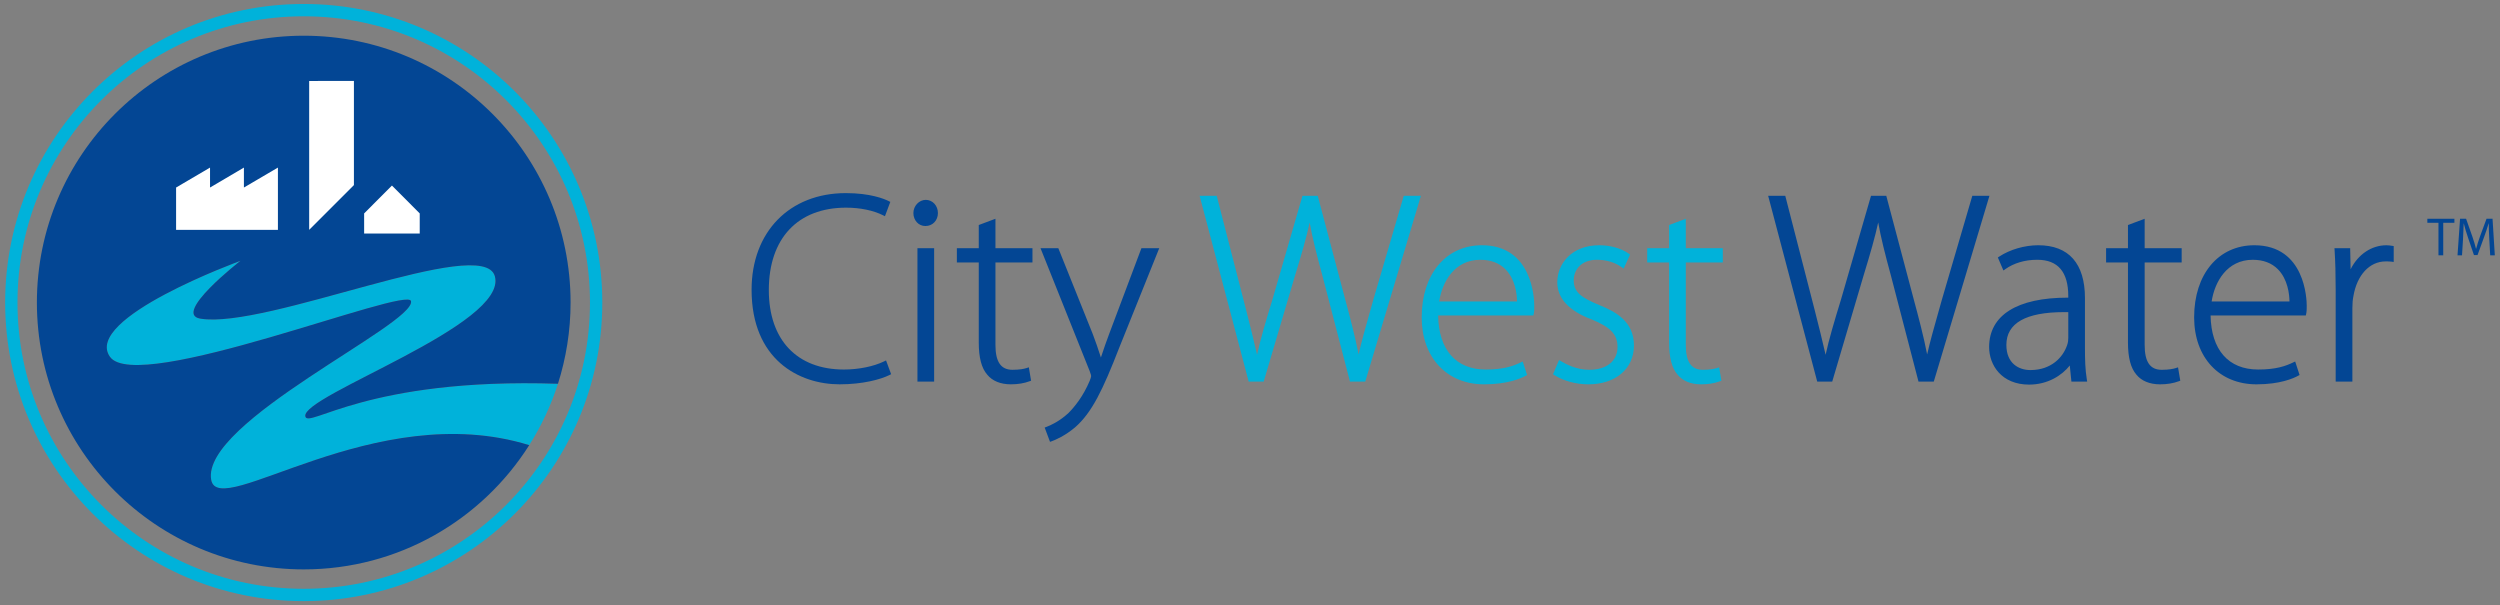 <?xml version="1.0" encoding="utf-8"?>
<!-- Generator: Adobe Illustrator 16.0.0, SVG Export Plug-In . SVG Version: 6.00 Build 0)  -->
<!DOCTYPE svg PUBLIC "-//W3C//DTD SVG 1.1//EN" "http://www.w3.org/Graphics/SVG/1.1/DTD/svg11.dtd">
<svg version="1.1" id="Layer_1" xmlns="http://www.w3.org/2000/svg" xmlns:xlink="http://www.w3.org/1999/xlink" x="0px" y="0px"
	 width="445.04px" height="107.717px" viewBox="0 0 445.04 107.717" enable-background="new 0 0 445.04 107.717"
	 xml:space="preserve">
<rect x="0" y="0" width="445.04" height="107.717" fill="#808080" stroke="none"/>
<g>
	<path fill="#00B2DA" d="M99.327,68.314c-34.025-1.135-44.563,8.121-44.976,5.789c-0.654-3.733,36.207-16.289,33.736-24.95
		c-2.144-7.521-40.686,9.533-52.441,7.565C30.659,55.877,42.8,46.433,42.8,46.433S14.735,56.642,19.571,63.512
		c4.842,6.858,53.125-12.742,53.601-9.894c0.694,4.146-37.396,21.487-35.577,31.797c1.29,7.34,29.144-14.678,56.615-6.171
		C96.348,75.858,98.083,72.192,99.327,68.314"/>
	<path fill="#034694" d="M99.327,68.314c1.447-4.561,2.245-9.418,2.245-14.458c0-26.24-21.271-47.5-47.503-47.5
		c-26.23,0-47.502,21.261-47.502,47.5c0,26.232,21.271,47.505,47.502,47.505c16.893,0,31.724-8.821,40.142-22.117
		c-27.471-8.507-55.325,13.511-56.615,6.171c-1.819-10.31,36.271-27.651,35.577-31.797c-0.476-2.849-48.759,16.752-53.601,9.894
		C14.735,56.642,42.8,46.433,42.8,46.433s-12.141,9.444-7.155,10.286c11.755,1.968,50.298-15.086,52.441-7.565
		c2.471,8.661-34.391,21.216-33.736,24.95C54.763,76.436,65.302,67.18,99.327,68.314"/>
</g>
<polygon fill="#FFFFFF" points="63.003,32.949 63.003,14.406 55.038,14.415 55.038,40.916 "/>
<polygon fill="#FFFFFF" points="74.718,37.992 69.771,33.031 64.822,37.992 64.822,41.572 74.718,41.572 "/>
<polygon fill="#FFFFFF" points="43.42,33.383 43.42,29.832 37.389,33.383 37.389,29.832 31.347,33.383 31.347,40.915 37.389,40.915 
	43.42,40.915 49.474,40.915 49.474,29.832 "/>
<path fill="#00B2DA" d="M105.025,53.858c0,28.143-22.813,50.956-50.957,50.956S3.112,82.001,3.112,53.858
	c0-28.143,22.813-50.957,50.957-50.957S105.025,25.715,105.025,53.858 M107.219,53.858c0-29.354-23.796-53.15-53.15-53.15
	S0.919,24.505,0.919,53.858s23.796,53.149,53.149,53.149S107.219,83.212,107.219,53.858"/>
<path fill="#00B2DA" d="M256.2,53.663h13.855c-0.021-1.328-0.304-3.947-2.055-5.723c-1.107-1.124-2.617-1.693-4.489-1.693
	C258.938,46.247,256.739,50.158,256.2,53.663 M243.035,67.937h-2.717l-4.921-18.909c-1.04-3.814-1.776-6.723-2.255-9.427
	c-0.557,2.59-1.399,5.515-2.588,9.393l-5.6,18.943h-2.668l-8.733-33.078h3.043l5.196,20.177c0.745,2.939,1.456,5.742,1.987,8.121
	c0.593-2.762,1.591-6.094,2.724-9.788l5.358-18.51h2.718l4.873,18.378c0.812,3.021,1.795,6.686,2.4,9.859
	c0.543-2.37,1.218-4.755,1.98-7.447l0.652-2.32l5.409-18.47h3.051L243.035,67.937z M264.184,68.418
	c-6.64,0-11.101-4.792-11.101-11.924c0-7.677,4.306-12.835,10.717-12.835c9.063,0,9.324,9.666,9.324,10.769
	c0,0.644,0,0.997-0.104,1.467l-0.057,0.26h-16.955c0.106,6.124,3.179,9.627,8.465,9.627c3.185,0,4.886-0.607,6.25-1.267l0.343-0.165
	l0.779,2.403l-0.238,0.132C270.779,67.346,268.393,68.418,264.184,68.418 M282.746,68.418c-2.175,0-4.377-0.597-6.044-1.638
	l-0.239-0.15l1.078-2.542l0.33,0.204c0.933,0.574,2.824,1.537,5.019,1.537c3.117,0,5.054-1.55,5.054-4.044
	c0-2.25-1.218-3.542-4.649-4.936c-4.028-1.528-6.074-3.753-6.074-6.607c0-3.271,2.56-6.583,7.451-6.583
	c2.011,0,3.938,0.547,5.287,1.503l0.227,0.16l-1.147,2.489l-0.327-0.229c-1.254-0.887-2.743-1.335-4.425-1.335
	c-2.86,0-4.14,1.837-4.14,3.66c0,2.151,1.405,3.098,4.555,4.406c3.047,1.211,6.168,3.013,6.168,7.185
	C290.868,65.637,287.604,68.418,282.746,68.418 M302.844,68.418c-1.832,0-3.283-0.591-4.2-1.708
	c-1.019-1.158-1.518-3.039-1.518-5.742v-14.24h-3.896v-2.54h3.896v-4.131l2.973-1.115v5.246h6.588v2.54h-6.588v14.673
	c0,3.021,0.965,4.428,3.034,4.428c1.304,0,2.101-0.174,2.54-0.319l0.367-0.122l0.397,2.382l-0.255,0.097
	C305.212,68.232,304.089,68.418,302.844,68.418"/>
<path fill="#034694" d="M393.708,53.663h13.855c-0.021-1.328-0.305-3.946-2.054-5.723c-1.106-1.124-2.617-1.693-4.489-1.693
	C396.448,46.247,394.249,50.159,393.708,53.663 M367.455,55.562c-6.827,0-10.289,1.964-10.289,5.838
	c0,3.302,2.211,4.478,4.282,4.478c3.701,0,5.792-2.27,6.515-4.391c0.193-0.49,0.223-1.017,0.223-1.288v-4.629
	C367.945,55.563,367.701,55.562,367.455,55.562 M344.242,67.937h-2.717l-4.92-18.909c-1.041-3.815-1.777-6.722-2.256-9.428
	c-0.557,2.592-1.401,5.517-2.587,9.393l-5.599,18.943h-2.668l-8.735-33.078h3.046l5.209,20.229c0.739,2.919,1.444,5.703,1.973,8.068
	c0.594-2.763,1.592-6.093,2.726-9.788l5.356-18.51h2.718l4.874,18.378c0.812,3.022,1.794,6.687,2.399,9.859
	c0.542-2.362,1.214-4.739,1.973-7.422c0.215-0.762,0.437-1.542,0.66-2.346l5.409-18.47h3.051L344.242,67.937z M418.76,67.937h-2.973
	V51.446c0-2.622-0.063-4.88-0.192-6.905l-0.022-0.354h2.796l0.078,3.749c1.311-2.634,3.711-4.276,6.375-4.276
	c0.372,0,0.738,0.054,1.017,0.101l0.278,0.045v2.831l-0.38-0.056c-0.312-0.045-0.642-0.045-1.058-0.045
	c-2.85,0-5.1,2.421-5.732,6.168C418.82,53.3,418.76,54,418.76,54.859V67.937z M384.529,68.418c-1.832,0-3.283-0.591-4.2-1.71
	c-1.019-1.158-1.518-3.037-1.518-5.74V46.727h-3.895v-2.54h3.895v-4.129l2.973-1.114v5.244h6.588v2.54h-6.588v14.673
	c0,3.022,0.965,4.43,3.034,4.43c1.304,0,2.101-0.174,2.538-0.319l0.369-0.123l0.399,2.384l-0.257,0.096
	C386.897,68.232,385.774,68.418,384.529,68.418 M401.695,68.418c-6.642,0-11.104-4.792-11.104-11.924
	c0-7.677,4.309-12.835,10.72-12.835c9.062,0,9.322,9.666,9.322,10.769c0,0.644,0,0.996-0.103,1.466l-0.058,0.261h-16.955
	c0.108,6.124,3.179,9.627,8.466,9.627c3.184,0,4.886-0.609,6.249-1.267l0.344-0.164l0.78,2.402l-0.238,0.132
	C408.288,67.346,405.902,68.418,401.695,68.418 M361.208,68.466c-4.888,0-7.111-3.463-7.111-6.681c0-5.675,4.975-8.799,14.011-8.799
	l0.077,0.001v-0.292c0-4.28-1.849-6.449-5.496-6.449h-0.086c-2.121,0-4.119,0.592-5.626,1.669l-0.336,0.24l-0.992-2.317l0.231-0.153
	c1.925-1.269,4.526-2.026,6.963-2.026c5.438,0,8.314,3.258,8.314,9.421v9.042c0,1.755,0.039,3.627,0.331,5.428l0.062,0.386h-2.805
	l-0.291-2.866C367.07,66.807,364.57,68.466,361.208,68.466"/>
<path fill="#034694" d="M164.757,40.234h-0.048c-1.184,0-2.111-1.011-2.111-2.303c0-1.275,1.01-2.352,2.207-2.352
	c1.21,0,2.159,1.032,2.159,2.352C166.964,39.244,166.016,40.234,164.757,40.234 M166.292,67.937h-2.973v-23.75h2.973V67.937z
	 M149.466,68.416c-7.23,0-15.672-4.406-15.672-16.827c0-10.294,6.742-17.212,16.777-17.212c4.323,0,6.791,0.999,7.65,1.429
	l0.269,0.134l-0.957,2.55l-0.33-0.165c-1.753-0.876-4.092-1.359-6.583-1.359c-8.614,0-13.758,5.484-13.758,14.671
	c0,8.856,5,14.144,13.374,14.144c2.61,0,5.288-0.545,7.163-1.458l0.33-0.161l0.905,2.451l-0.266,0.134
	C156.752,67.554,153.564,68.416,149.466,68.416 M179.952,68.416c-1.833,0-3.285-0.591-4.2-1.708
	c-1.019-1.156-1.517-3.039-1.517-5.74v-14.24h-3.897v-2.541h3.897v-4.13l2.971-1.114v5.244h6.588v2.541h-6.588v14.671
	c0,3.022,0.965,4.43,3.035,4.43c1.305,0,2.102-0.174,2.54-0.321l0.369-0.123l0.397,2.384l-0.257,0.098
	C182.322,68.23,181.199,68.416,179.952,68.416 M186.921,78.655l-0.954-2.542l0.311-0.116c0.792-0.298,2.355-1.014,3.93-2.48
	c1.071-1.073,2.603-2.938,3.768-5.705c0.165-0.414,0.261-0.691,0.261-0.882c0-0.067-0.025-0.291-0.264-0.887l-8.742-21.856h3.168
	l6.142,15.31c0.479,1.25,0.996,2.745,1.437,4.145c0.047-0.141,0.095-0.283,0.145-0.429c0.391-1.17,0.835-2.494,1.359-3.856
	l5.706-15.169h3.174l-7.107,17.672c-2.931,7.529-4.858,11.577-7.88,14.218c-1.813,1.525-3.502,2.233-4.145,2.467L186.921,78.655z"/>
<g>
	<path fill="#034694" d="M434.086,39.659h-1.979v-0.715h4.816v0.715h-1.988v5.792h-0.85V39.659z"/>
	<path fill="#034694" d="M443.134,42.594c-0.048-0.908-0.106-1.999-0.096-2.81h-0.029c-0.223,0.763-0.493,1.574-0.821,2.471
		l-1.148,3.157h-0.637l-1.053-3.099c-0.309-0.917-0.569-1.757-0.753-2.529h-0.019c-0.02,0.811-0.068,1.901-0.126,2.877l-0.174,2.79
		h-0.801l0.453-6.507h1.072l1.109,3.147c0.271,0.801,0.492,1.516,0.656,2.191h0.029c0.164-0.656,0.396-1.371,0.686-2.191
		l1.158-3.147h1.071l0.406,6.507h-0.821L443.134,42.594z"/>
</g>
</svg>
